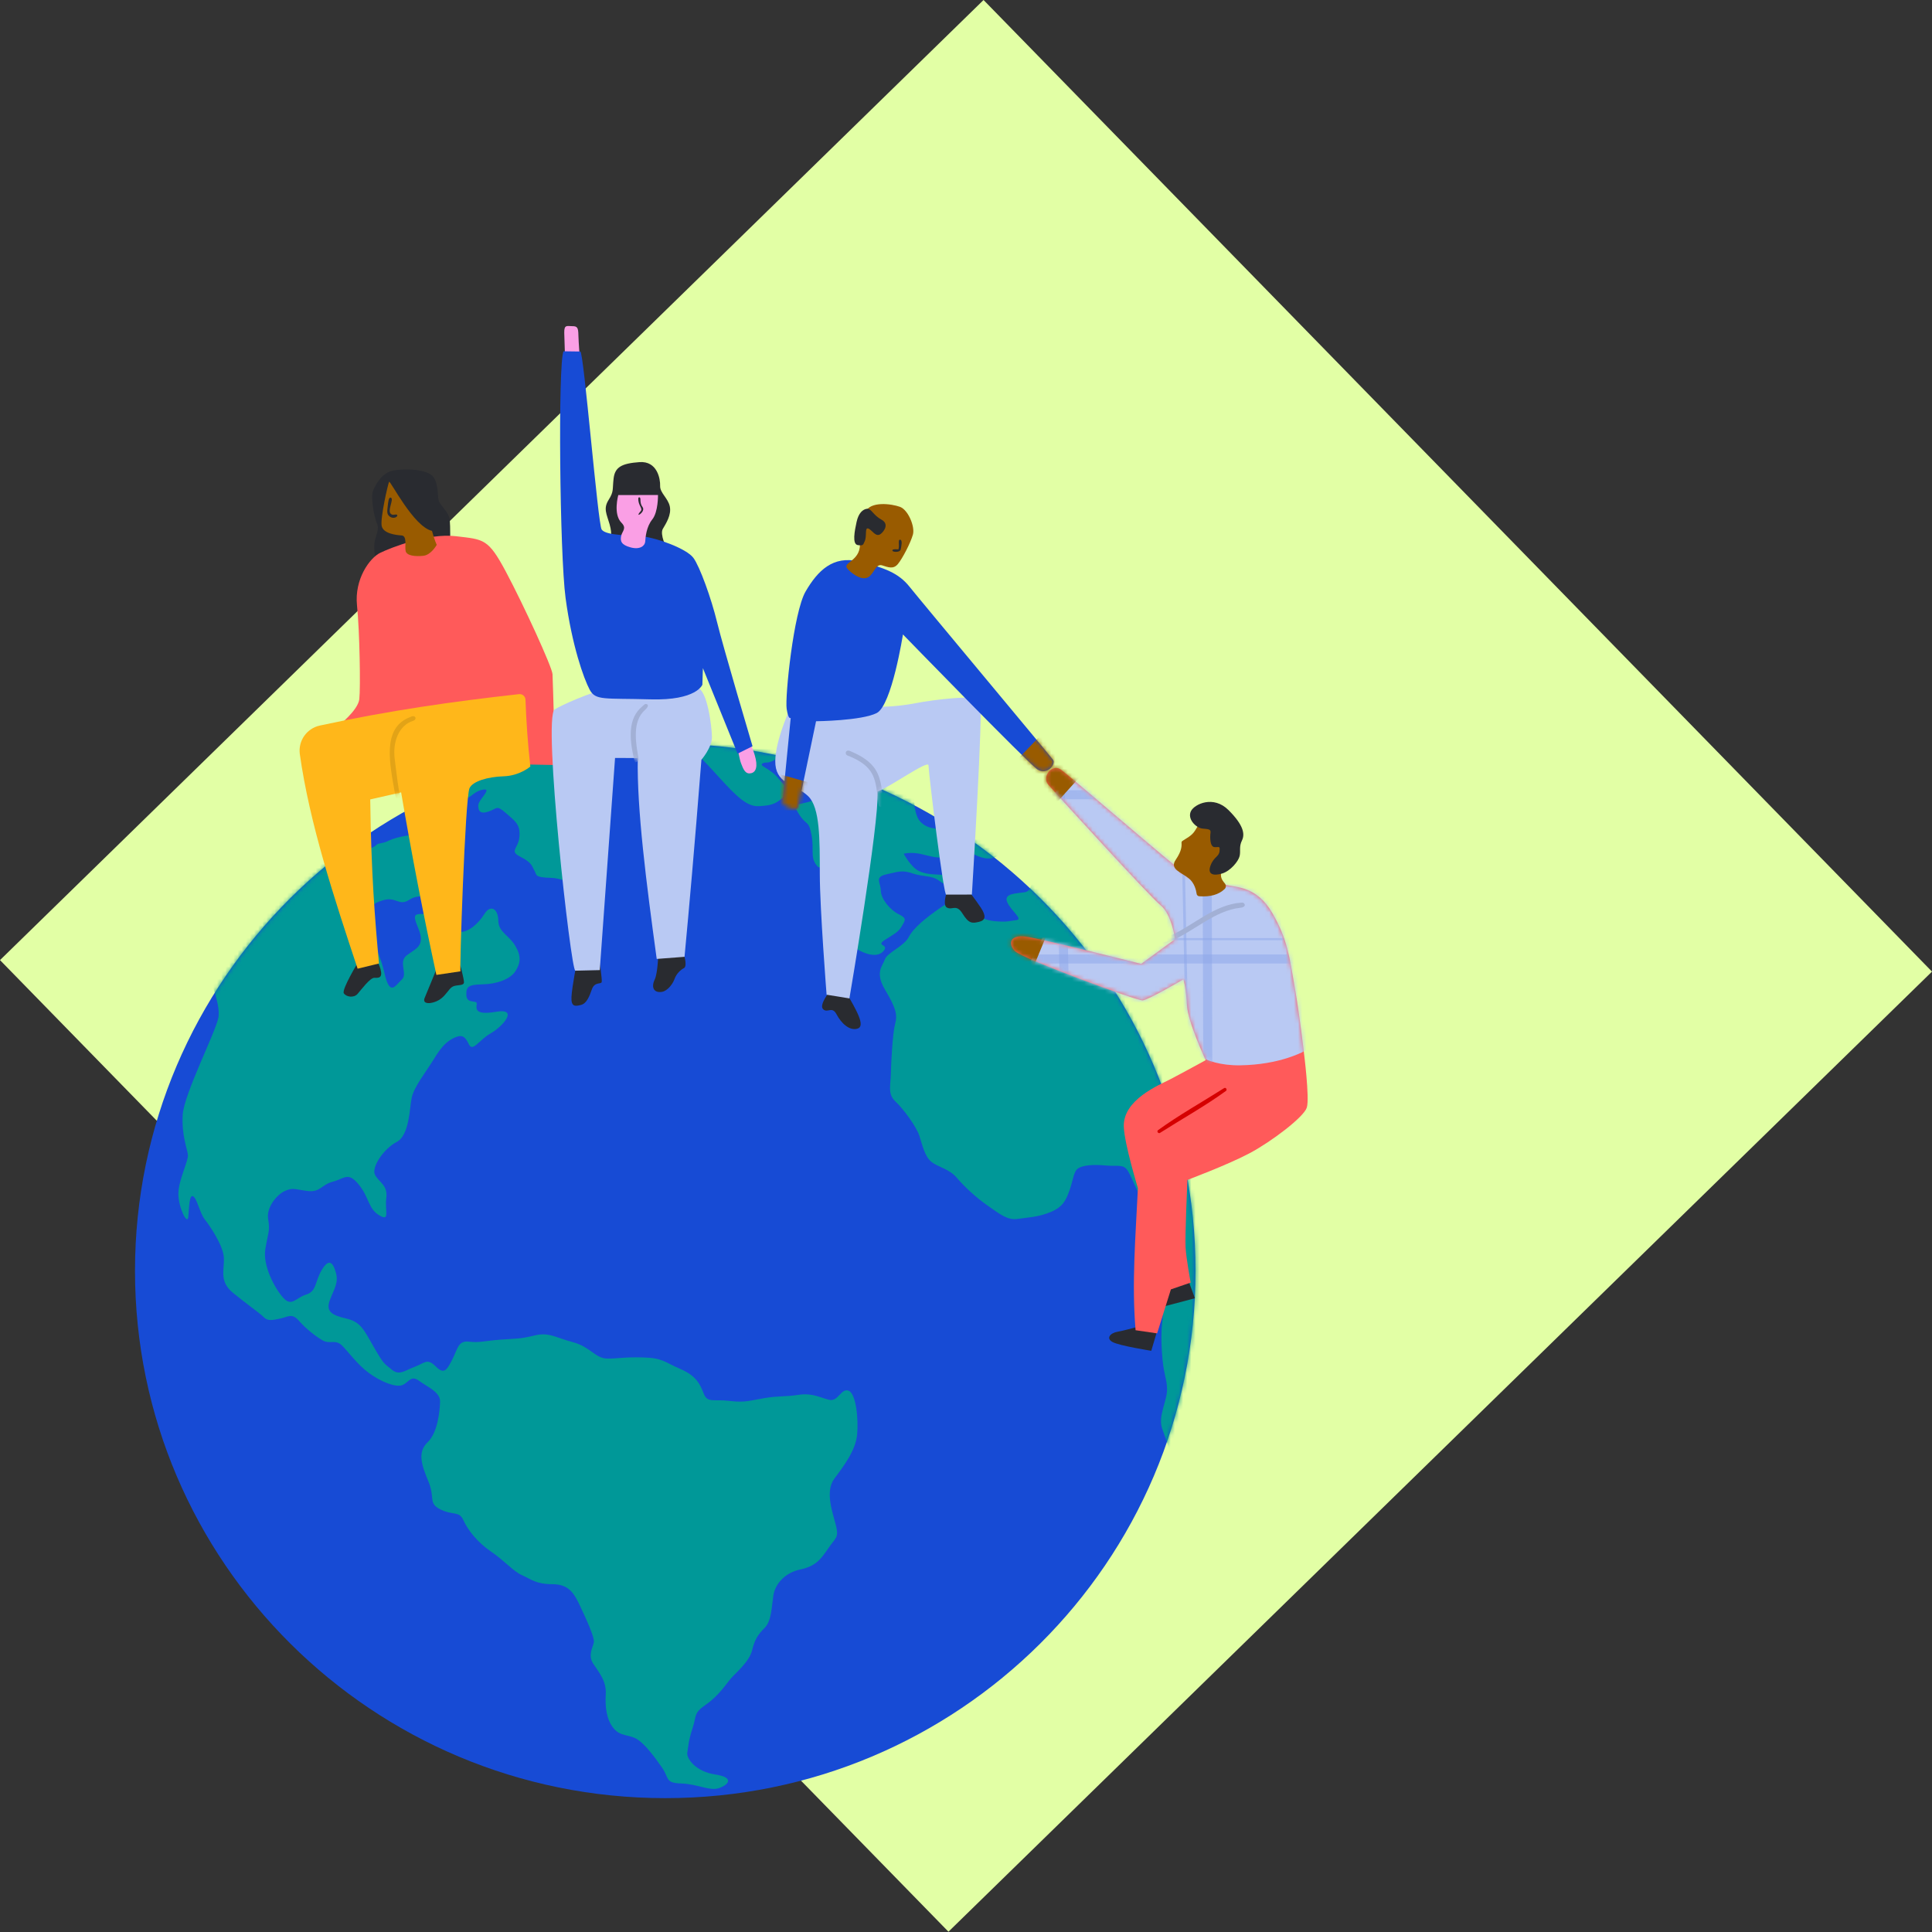 <?xml version="1.0" encoding="UTF-8"?>
<svg width="470px" height="470px" viewBox="0 0 470 470" version="1.1" xmlns="http://www.w3.org/2000/svg" xmlns:xlink="http://www.w3.org/1999/xlink">
    <rect x="0" y="0" width="470" height="470" fill="#333333" stroke="none"/>
    <!-- Generator: sketchtool 51.2 (57519) - http://www.bohemiancoding.com/sketch -->
    <title>DF754630-2D4F-4EDA-A305-000AC5EE2E68</title>
    <desc>Created with sketchtool.</desc>
    <defs>
        <path d="M129.529,0.298 C200.727,0.298 258.529,57.776 258.529,128.574 C258.529,199.371 200.727,256.849 129.529,256.849 C58.332,256.849 0.529,199.371 0.529,128.574 C0.529,57.776 58.332,0.298 129.529,0.298 Z" id="path-1"></path>
        <path d="M53.567,0.026 C53.958,-0.017 54.349,0.105 54.646,0.362 C54.944,0.62 55.12,0.989 55.133,1.382 C55.323,6.822 55.716,12.241 56.313,17.641 C56.313,17.641 53.728,19.892 49.816,20.014 C45.904,20.136 42.254,21.244 41.514,22.91 C40.433,25.342 39.045,68.102 39.326,67.458 L33.461,68.331 C30.26,53.59 27.405,38.787 24.88,23.928 L17.363,25.641 C17.599,43.68 18.515,54.95 19.498,65.553 L14.292,66.817 C8.619,49.72 2.588,31.469 0.225,14.549 C-0.175,11.342 1.937,8.36 5.094,7.671 C22.075,3.988 37.605,1.799 53.567,0.026 Z" id="path-3"></path>
        <path d="M12.251,69.365 L15.968,17.755 L21.495,17.771 C21.259,30.15 23.573,48.159 26.103,66.646 L32.87,66.13 C33.984,54.248 35.199,40.729 36.977,18.19 C36.977,18.19 39.565,15.223 39.54,12.658 C39.516,10.095 38.41,1.292 36.063,0.711 C33.716,0.13 17.018,0.227 13.361,1.082 C9.706,1.938 3.001,4.836 1.276,5.968 C-1.644,7.884 5.216,69.642 6.308,69.506 L12.251,69.365 Z" id="path-5"></path>
        <path d="M3.897,3.503 C3.897,3.503 0.182,11.694 0.64,16.491 C1.099,21.287 5.768,21.347 8.632,24.142 C11.496,26.938 11.426,34.629 11.436,43.084 C11.445,51.538 13.086,72.41 13.086,72.41 L18.638,73.312 C18.638,73.312 25.906,30.745 25.489,22.976 C28.467,21.939 37.822,15.211 37.875,16.61 C37.97,19.094 41.654,49.245 42.215,48.06 L48.433,48.049 C48.433,48.049 51.252,2.474 50.443,0.867 C49.635,-0.74 38.453,0.778 35.26,1.401 C32.065,2.025 28.496,2.434 24.972,2.365 C21.449,2.295 3.897,3.503 3.897,3.503 Z" id="path-7"></path>
        <path d="M29.456,18.549 C29.456,18.549 26.755,35.804 23.071,37.676 C19.387,39.548 8.319,39.667 8.319,39.667 C8.319,39.667 4.835,56.365 3.981,60.457 C3.934,60.684 3.791,60.88 3.59,60.993 C3.388,61.107 3.147,61.128 2.929,61.051 C2.401,60.865 1.721,60.626 1.157,60.427 C0.524,60.204 0.124,59.577 0.189,58.909 C0.621,54.505 2.155,38.837 2.155,38.837 C2.155,38.837 1.608,39.492 1.169,36.647 C0.731,33.802 2.833,13.157 5.778,8.095 C8.722,3.032 12.465,-0.701 18.736,0.804 C25.008,2.31 28.417,3.626 31.064,6.955 C33.711,10.284 65.188,47.96 65.971,49.044 C66.755,50.128 64.491,52.96 62.141,51.364 C59.791,49.769 29.456,18.549 29.456,18.549 Z" id="path-9"></path>
        <path d="M71.911,69.49 C71.911,69.49 73.343,80.667 72.634,82.968 C71.925,85.268 64.08,91.223 58.768,94.054 C53.456,96.885 43.581,100.579 43.581,100.579 C43.581,100.579 42.979,114.142 43.133,116.941 C43.286,119.74 44.376,125.555 44.376,125.555 L39.562,127.208 L36.214,137.908 L30.975,137.146 C30.003,125.721 30.983,114.136 31.542,102.584 C31.542,102.584 28.257,91.849 28.105,87.64 C27.869,81.091 36.61,77.546 39.317,76.141 C42.024,74.737 48.034,71.445 48.034,71.445 C48.034,71.445 43.67,62.16 43.471,58.058 C43.272,53.957 42.611,51.778 42.611,51.778 C42.611,51.778 34.074,56.765 32.708,56.903 C31.343,57.041 3.576,46.795 1.681,44.958 C-0.214,43.122 0.473,40.905 4.177,41.38 C7.881,41.855 32.346,48.027 32.346,48.027 L40.576,42.003 C40.576,42.003 39.794,35.977 37.054,33.753 C34.313,31.53 11.509,6.465 9.776,4.486 C8.042,2.506 10.631,-0.697 12.697,0.693 C14.763,2.082 40.438,24.366 42.837,25.898 C45.235,27.429 50.12,28.157 52.806,28.792 C55.492,29.426 60.423,29.105 64.206,35.611 C67.991,42.116 68.438,46.54 69.688,53.689 C70.938,60.838 71.911,69.49 71.911,69.49 Z" id="path-11"></path>
        <path d="M42.781,68.266 C42.097,66.78 38.51,58.83 38.33,55.121 C38.131,51.019 37.47,48.84 37.47,48.84 C37.47,48.84 28.933,53.827 27.568,53.966 C26.482,54.075 8.696,47.617 0.507,44.044 L2.927,39.213 C10.94,40.986 27.206,45.089 27.206,45.089 L35.436,39.066 C35.436,39.066 34.654,33.04 31.913,30.816 C29.524,28.878 11.897,9.591 6.26,3.357 L10.69,0.291 C18.106,6.49 35.729,21.704 37.696,22.96 C40.095,24.491 44.98,25.22 47.665,25.854 C50.351,26.489 55.282,26.168 59.066,32.673 C62.85,39.178 63.297,43.603 64.547,50.752 C65.697,57.326 66.613,65.173 66.752,66.39 C64.176,67.683 58.937,69.64 51.298,69.76 C47.638,69.818 44.839,69.132 42.781,68.266" id="path-13"></path>
    </defs>
    <g id="Desktop" stroke="none" stroke-width="1" fill="none" fill-rule="evenodd">
        <g id="07-Desk---Mejores---Postula" transform="translate(-750, -212)">
            <g id="Group-64" transform="translate(750, 212)">
                <polygon id="Fill-1" fill="#E2FFA5" points="470 236.364 239.269 -1.13686838e-13 0 233.566 230.731 469.931"></polygon>
                <path d="M161.842,180.885 C233.039,180.885 290.842,238.363 290.842,309.161 C290.842,379.958 233.039,437.436 161.842,437.436 C90.645,437.436 32.841,379.958 32.841,309.161 C32.841,238.363 90.645,180.885 161.842,180.885 Z" id="Fill-2" fill="#174BD5"></path>
                <g id="Group-7" transform="translate(32.312, 180.587)">
                    <mask id="mask-2" fill="white">
                        <use xlink:href="#path-1"></use>
                    </mask>
                    <g id="Clip-4"></g>
                    <path d="M17.914,55.768 C17.914,55.768 21.504,63.357 20.814,66.97 C20.124,70.584 12.411,85.619 12.132,90.64 C11.852,95.66 13.25,98.861 13.399,100.356 C13.549,101.851 11.08,106.535 11.082,109.842 C11.084,113.149 13.279,117.62 13.497,115.439 C13.716,113.257 13.689,109.954 14.659,110.437 C15.629,110.919 16.277,114.54 17.511,116.078 C18.744,117.615 21.887,122.28 22.133,125.19 C22.379,128.101 20.853,131.037 24.326,133.889 C27.798,136.742 30.8,138.781 31.837,139.827 C32.873,140.874 33.982,140.565 35.883,140.173 C37.784,139.781 38.694,138.761 40.404,140.711 C42.113,142.66 44.448,144.488 46.159,145.481 C47.87,146.475 49.26,145.194 50.806,146.662 C52.354,148.13 54.478,151.242 57.377,153.384 C60.276,155.526 63.939,157.004 65.551,156.369 C67.164,155.734 67.616,153.827 69.643,155.328 C71.67,156.831 74.806,158.049 74.745,160.381 C74.684,162.713 74.176,167.924 71.7,170.293 C69.223,172.661 70.203,175.745 71.9,179.785 C73.598,183.826 71.77,185.114 74.866,186.627 C77.961,188.139 79.389,186.924 80.421,189.245 C81.455,191.566 83.852,194.636 87.123,196.851 C90.392,199.067 92.54,201.673 94.679,202.612 C96.819,203.55 98.052,204.796 102,204.797 C105.949,204.8 107.258,206.808 108.761,210.001 C110.263,213.194 112.373,217.765 112.156,218.935 C111.939,220.106 110.656,222.049 111.979,224.096 C113.302,226.144 115.242,228.296 115.052,231.545 C114.861,234.794 115.259,237.764 116.946,239.844 C118.634,241.924 120.722,241.298 122.673,242.51 C124.623,243.723 126.946,246.831 128.754,249.446 C130.562,252.062 129.442,253.155 133.413,253.281 C137.384,253.407 140.363,255.197 142.623,254.406 C144.883,253.615 146.501,251.816 141.646,251.088 C136.791,250.36 134.631,247.072 134.887,245.783 C135.143,244.494 135.09,243.093 136.159,239.851 C137.228,236.61 136.333,236.233 139.474,234.053 C142.615,231.873 144.438,228.932 145.533,227.685 C146.628,226.439 149.981,223.618 150.631,220.951 C151.279,218.285 152.027,217.103 153.705,215.431 C155.385,213.759 155.397,210.333 155.826,207.541 C156.254,204.748 158.651,201.998 162.37,201.221 C166.091,200.445 167.352,198.767 169.174,196.09 C170.995,193.412 171.778,193.564 171.063,190.578 C170.349,187.593 168.26,182.324 170.68,179.096 C173.102,175.869 175.859,172.162 176.206,168.377 C176.553,164.592 175.94,158.434 174.131,157.739 C172.32,157.042 171.608,160.406 169.501,159.963 C167.394,159.52 165.389,158.213 161.989,158.73 C158.59,159.246 157.131,158.961 153.718,159.519 C150.304,160.078 149.041,160.687 145.181,160.219 C141.32,159.75 139.816,160.748 138.922,158.522 C138.027,156.296 137.217,154.173 133.247,152.469 C129.278,150.764 128.921,149.744 124.021,149.636 C119.121,149.528 118.314,149.937 115.403,149.909 C112.492,149.882 111.352,147.067 107.028,145.919 C102.705,144.771 101.242,143.425 97.641,144.314 C94.04,145.204 93.155,145.022 89.323,145.32 C85.492,145.618 84.408,146.1 81.752,145.797 C79.096,145.493 79.024,147.62 77.729,150.115 C76.434,152.61 75.79,153.935 73.683,151.821 C71.576,149.707 71.01,151.023 68.616,151.901 C66.222,152.779 64.866,154.145 63.012,152.619 C61.159,151.093 61.129,151.461 58.644,147.136 C56.16,142.812 55.431,140.985 51.9,140.17 C48.37,139.356 46.907,138.448 47.932,135.696 C48.956,132.943 50.136,131.53 49.367,128.884 C48.598,126.239 47.556,125.638 45.913,128.452 C44.27,131.267 44.729,133.557 42.172,134.342 C39.614,135.127 38.662,137.453 36.541,135.071 C34.421,132.69 31.585,127.214 32.233,123.288 C32.881,119.362 33.435,118.857 32.925,116.014 C32.416,113.169 35.036,110.015 36.984,109.148 C38.932,108.281 39.254,108.724 42.444,109.138 C45.634,109.55 45.801,107.634 48.662,106.879 C51.522,106.125 52.362,104.399 54.95,107.565 C57.538,110.731 57.222,113.417 59.938,115.054 C62.654,116.69 61.266,113.967 61.662,110.869 C62.058,107.772 60.011,107.119 58.954,105.291 C57.897,103.462 61.047,98.853 64.179,97.224 C67.311,95.594 67.294,89.035 67.851,86.428 C68.408,83.821 71.3,80.179 72.837,77.681 C74.374,75.184 75.657,73.2 77.731,72.106 C79.804,71.013 80.717,71.238 81.703,73.372 C82.688,75.506 84.134,72.456 87.068,70.789 C90.002,69.123 93.973,64.59 88.391,65.547 C82.808,66.504 83.612,64.552 83.67,63.578 C83.728,62.604 81.27,63.69 81.149,61.609 C81.029,59.528 81.516,58.934 85.069,58.876 C88.621,58.818 91.888,57.576 93.09,55.655 C94.292,53.732 94.574,52.083 93.028,49.484 C91.481,46.884 88.942,46.184 88.91,43.358 C88.879,40.53 87.049,39.32 85.528,41.758 C84.005,44.196 81.596,46.272 79.414,46.139 C77.231,46.004 78.308,41.845 73.388,41.819 C68.467,41.793 67.729,41.049 69.495,45.365 C71.262,49.681 68.673,50.213 66.6,51.854 C64.527,53.496 66.963,56.346 65.42,57.728 C63.875,59.111 62.537,62.089 61.173,55.952 C59.809,49.814 55.71,44.247 57.317,41.96 C58.923,39.673 57.597,39.422 60.842,38.428 C64.087,37.435 64.701,39.956 67.205,38.33 C69.708,36.703 70.675,38.538 73.279,35.127 C75.882,31.715 78.592,30.33 76.866,26.93 C75.14,23.531 77.29,21.551 69.834,22.293 C62.377,23.034 62.658,24.151 60.506,24.511 C58.353,24.87 60.287,25.058 56.934,26.056 C53.581,27.054 51.837,14.724 49.34,18.217 C46.842,21.71 17.914,55.768 17.914,55.768 Z" id="Fill-3" fill="#009898" mask="url(#mask-2)"></path>
                    <path d="M79.768,7.596 C79.768,7.596 78.825,12.843 80.474,13.435 C82.122,14.027 82.598,11.998 85.13,11.52 C87.662,11.041 84.098,13.922 84.047,15.27 C83.996,16.617 84.442,17.556 86.549,16.837 C88.656,16.117 88.425,15.165 90.713,17.172 C93.001,19.178 94.285,19.899 94.055,22.915 C93.825,25.929 91.416,26.384 94.315,27.853 C97.214,29.321 97.07,30.17 97.715,31.246 C98.359,32.322 97.537,32.852 101.9,32.977 C106.263,33.102 111.109,38.069 111.422,28.544 C111.734,19.019 112.55,18.444 112.323,9.152 C112.097,-0.141 103.357,-4.885 103.357,-4.885 C103.357,-4.885 117.462,-4.354 121.014,-5.112 C124.565,-5.87 130.733,-2.8 134.749,0.745 C138.765,4.289 138.22,3.686 142.573,8.46 C146.927,13.235 149.445,15.682 152.277,15.531 C155.109,15.379 156.323,15.098 158.17,13.396 C160.017,11.693 159.06,11.279 157.031,8.762 C155.002,6.245 152.223,5.78 153.174,5.154 C154.125,4.529 154.408,5.734 157.706,3.206 C161.004,0.677 163.162,-4.913 165.22,-5.596 C167.278,-6.279 169.749,1.902 170.691,4.614 C171.633,7.327 170.935,11.489 166.78,13.581 C162.624,15.673 159.98,14.147 161.947,17.306 C163.913,20.465 164.379,18.761 165.095,22.48 C165.811,26.2 164.706,27.795 166.337,29.925 C167.969,32.055 167.017,26.327 169.033,33.868 C171.048,41.408 173.642,45.959 174.253,47.834 C174.864,49.71 176.342,50.559 178.027,51.215 C179.713,51.872 181.684,52.074 182.775,50.578 C183.867,49.081 180.598,49.568 183.006,48.033 C185.412,46.497 186.263,46.142 187.11,44.651 C187.957,43.16 188.307,42.8 186.293,41.806 C184.279,40.814 182.011,38.155 181.967,36.09 C181.923,34.025 180.327,32.785 183.355,32.106 C186.382,31.428 187.197,31.044 189.674,31.886 C192.149,32.728 194.165,32.385 195.808,33.438 C197.451,34.491 198.753,35.895 200.581,34.604 C202.409,33.313 200.954,32.598 198.227,32.332 C195.499,32.065 193.334,32.299 191.292,31.337 C189.251,30.375 187.542,27.094 187.542,27.094 C187.542,27.094 189.375,26.61 191.882,27.202 C194.39,27.794 195.547,28.221 198.008,27.975 C200.47,27.73 203.017,26.456 204.966,27.409 C206.917,28.362 209.003,28.655 210.395,27.535 C211.788,26.415 208.269,20.246 208.269,20.246 L204.781,22.645 C204.781,22.645 200.778,24.502 198.381,22.768 C195.984,21.033 194.889,20.897 194.889,20.897 C194.889,20.897 193.111,20.872 191.629,19.359 C190.147,17.845 189.75,13.797 190.404,11.857 C191.059,9.918 183.846,-4.508 183.846,-4.508 L167.614,-15.548 L108.959,-15.562 L79.768,7.596 Z" id="Fill-5" fill="#009898" mask="url(#mask-2)"></path>
                    <path d="M218.751,31.82 C218.751,31.82 219.234,36.133 217.001,36.465 C214.769,36.798 211.809,36.751 212.718,38.881 C213.627,41.01 216.678,43.042 214.932,43.248 C213.185,43.454 212.798,43.802 209.505,43.493 C206.212,43.183 203.698,40.905 201.218,40.045 C198.738,39.186 199.246,38.295 196.204,40.421 C193.162,42.547 189.967,45.038 188.773,47.345 C187.58,49.653 183.504,51.143 182.943,52.822 C182.382,54.502 180.459,55.915 183.022,60.236 C185.585,64.558 186.073,66.212 185.446,68.502 C184.819,70.794 184.455,78.113 184.407,80.728 C184.359,83.343 183.581,85.578 185.499,87.347 C187.419,89.117 190.611,93.484 191.334,95.688 C192.056,97.891 192.627,100.747 194.288,102.065 C195.95,103.383 198.563,103.727 200.428,105.91 C202.293,108.093 205.03,110.663 207.962,112.713 C210.894,114.762 212.831,116.315 215.214,115.948 C217.596,115.58 220.152,115.554 223.257,114.275 C226.361,112.998 227.064,111.28 227.938,108.781 C228.812,106.282 228.858,104.305 230.047,103.59 C231.236,102.876 233.659,102.661 236.671,102.944 C239.682,103.226 241.021,102.503 242.1,104.319 C243.179,106.136 243.782,108.21 245.461,111.174 C247.141,114.138 250.827,135.472 250.668,138.36 C250.51,141.247 249.997,142.531 250.341,148.217 C250.685,153.904 251.551,154.532 251.601,157.352 C251.651,160.171 249.361,163.878 250.386,166.878 C251.411,169.878 253.028,174.391 253.028,174.391 L276.964,134.519 L237.236,44.155 L218.751,31.82 Z" id="Fill-6" fill="#009898" mask="url(#mask-2)"></path>
                </g>
                <path d="M91.383,136.699 C91.383,136.699 90.855,133.597 91.109,131.957 C91.364,130.317 92.37,128.875 91.695,127.338 C91.019,125.803 90.09,120.896 90.781,119.307 C91.47,117.718 92.892,115.038 95.633,114.48 C98.372,113.921 104.089,114.093 105.459,116.08 C106.83,118.066 106.328,120.969 106.819,122.04 C107.31,123.11 109.257,124.775 109.416,126.452 C109.575,128.129 109.51,132.189 109.51,132.189 L91.383,136.699 Z" id="Fill-8" fill="#292B30"></path>
                <path d="M82.196,176.661 C82.196,176.661 87.098,172.849 87.41,170.084 C87.721,167.32 87.507,153.678 86.848,147.28 C86.188,140.882 89.932,135.727 92.504,134.482 C95.077,133.238 104.161,129.631 110.927,130.445 C117.694,131.259 118.734,130.935 123.103,139.146 C127.472,147.358 134.305,162.27 134.411,163.996 C134.518,165.723 135.052,186.109 135.052,186.109 L124.847,185.908 L82.196,176.661 Z" id="Fill-9" fill="#FF5A5A"></path>
                <path d="M106.241,132.544 C106.241,132.544 104.906,135.004 102.983,135.21 C101.059,135.416 98.939,135.216 98.682,134.049 C98.424,132.882 99.111,130.36 97.681,130.258 C96.252,130.157 93.225,129.791 92.851,127.931 C92.477,126.07 94.396,117.659 94.656,117.211 C94.915,116.763 100.592,128.134 105.088,129.146 C105.657,131.3 106.241,132.544 106.241,132.544 Z" id="Fill-10" fill="#995B00"></path>
                <path d="M94.963,121.049 C96.181,121.192 93.766,124.605 95.373,125.187 C95.79,125.338 96.343,125.023 96.587,125.248 C96.959,125.59 95.837,126.432 94.782,125.636 C94.012,125.055 94.216,124.206 94.308,123.287 C94.419,122.174 94.548,121.029 94.963,121.049 Z" id="Fill-11" fill="#292B30"></path>
                <path d="M111.972,234.857 C111.972,234.857 112.846,237.966 112.867,238.935 C112.889,239.903 111.16,239.493 110.152,239.996 C109.144,240.5 108.477,242.267 106.802,243.268 C105.126,244.268 102.575,244.468 103.316,242.74 C104.057,241.011 106.409,235.196 106.409,235.196 L111.972,234.857 Z" id="Fill-12" fill="#292B30"></path>
                <path d="M87.136,234.035 C87.136,234.035 83.048,240.762 83.645,241.65 C84.24,242.54 86.08,242.837 86.998,241.773 C87.918,240.709 90.054,237.832 91.079,237.869 C92.103,237.907 93.152,237.962 92.562,235.759 C91.972,233.555 89.263,229.527 89.263,229.527 L87.136,234.035 Z" id="Fill-13" fill="#292B30"></path>
                <path d="M126.27,168.864 C126.661,168.82 127.052,168.942 127.349,169.199 C127.647,169.457 127.823,169.826 127.836,170.219 C128.026,175.659 128.419,181.079 129.016,186.478 C129.016,186.478 126.431,188.729 122.519,188.851 C118.607,188.973 114.958,190.081 114.217,191.747 C113.136,194.179 111.748,236.939 112.029,236.295 L106.164,237.169 C102.963,222.427 100.108,207.625 97.583,192.765 L90.066,194.479 C90.302,212.517 91.218,223.788 92.202,234.39 L86.996,235.654 C81.322,218.557 75.291,200.306 72.928,183.386 C72.528,180.18 74.64,177.197 77.797,176.508 C94.778,172.825 110.308,170.636 126.27,168.864 Z" id="Fill-14" fill="#FFB71A"></path>
                <g id="Group-17" transform="translate(72.703, 168.837)">
                    <mask id="mask-4" fill="white">
                        <use xlink:href="#path-3"></use>
                    </mask>
                    <g id="Clip-16"></g>
                    <path d="M27.933,5.393 C28.519,5.496 28.609,6.285 27.768,6.529 C24.298,7.631 22.827,11.651 23.306,15.677 C23.384,16.331 23.464,16.985 23.546,17.637 C23.86,20.131 24.142,22.635 24.669,25.077 C24.669,25.077 23.908,27.009 23.443,24.507 C22.142,17.178 20.07,8.265 27.03,5.626 C27.323,5.515 27.483,5.367 27.933,5.393 Z" id="Fill-15" fill="#E2A317" mask="url(#mask-4)"></path>
                </g>
                <path d="M166.526,232.764 C166.526,232.764 167.174,235.117 166.381,235.515 C165.59,235.912 164.546,236.87 164.103,238.138 C163.658,239.406 162.371,241.058 161.054,241.286 C159.168,241.613 158.308,240.3 159.279,238.28 C160.023,236.732 160.162,231.857 160.162,231.857 L166.526,232.764 Z" id="Fill-18" fill="#292B30"></path>
                <path d="M145.833,233.81 C145.833,233.81 146.518,238.296 146.377,238.895 C146.235,239.494 144.648,238.784 143.996,240.656 C143.342,242.529 142.675,244.144 141.309,244.481 C139.942,244.818 138.909,244.994 139.024,242.527 C139.138,240.059 140.42,233.63 140.42,233.63 L145.833,233.81 Z" id="Fill-19" fill="#292B30"></path>
                <path d="M162.164,133.338 C162.164,133.338 160.448,130.001 161.258,128.64 C162.068,127.277 163.359,125.241 162.948,123.219 C162.537,121.197 160.53,119.907 160.591,118.211 C160.651,116.514 159.899,112.105 155.562,112.42 C151.225,112.735 149.594,113.639 149.271,116.42 C148.948,119.202 149.378,119.5 148.051,121.622 C146.723,123.744 147.578,125.015 148.308,127.572 C149.038,130.13 148.494,131.102 148.457,132.504 C148.419,133.906 162.164,133.338 162.164,133.338 Z" id="Fill-20" fill="#292B30"></path>
                <path d="M145.907,235.999 L149.625,184.389 L155.151,184.405 C154.916,196.784 157.229,214.793 159.76,233.28 L166.526,232.764 C167.64,220.882 168.856,207.363 170.633,184.825 C170.633,184.825 173.221,181.857 173.196,179.293 C173.172,176.729 172.066,167.926 169.719,167.345 C167.372,166.764 150.674,166.861 147.017,167.717 C143.362,168.572 136.658,171.47 134.933,172.602 C132.013,174.518 138.873,236.276 139.964,236.14 L145.907,235.999 Z" id="Fill-21" fill="#B9C9F3"></path>
                <g id="Group-24" transform="translate(133.656, 166.634)">
                    <mask id="mask-6" fill="white">
                        <use xlink:href="#path-5"></use>
                    </mask>
                    <g id="Clip-23"></g>
                    <path d="M23.501,4.627 C24.076,4.691 24.229,5.21 23.225,6.1 C20.166,8.879 20.923,13.727 21.743,18.232 C21.743,18.232 20.954,19.299 20.679,18.478 C19.697,14.237 18.826,8.925 22.031,5.727 C22.467,5.29 23.157,4.723 23.157,4.723 C23.255,4.662 23.259,4.624 23.501,4.627 Z" id="Fill-22" fill="#A2B0D5" mask="url(#mask-6)"></path>
                </g>
                <path d="M137.534,88.844 C137.534,88.844 137.31,83.089 137.266,80.972 C137.22,78.856 138,79.368 139.24,79.348 C140.482,79.326 140.675,79.799 140.706,81.493 C140.736,83.187 141.137,88.28 141.137,88.28 L137.534,88.844 Z" id="Fill-25" fill="#FA9FE5"></path>
                <path d="M179.415,181.917 C179.415,181.917 179.922,184.876 180.292,185.731 C180.661,186.586 181.083,188.18 182.33,188.15 C183.577,188.12 184.373,187.089 183.842,184.628 C183.311,182.167 181.881,179.528 181.881,179.528 L179.415,181.917 Z" id="Fill-26" fill="#FA9FE5"></path>
                <path d="M170.866,166.563 C170.866,166.563 169.486,170.454 158.25,170.133 C147.015,169.812 144.904,170.486 143.457,167.791 C142.01,165.096 139.136,157 137.59,145.488 C136.154,134.786 135.724,88.444 137.084,85.458 L141.184,85.514 C142.04,85.791 145.441,127.51 146.373,128.826 C147.454,130.354 153.281,130.161 156.495,130.518 C159.765,130.88 167.026,133.44 168.699,135.737 C170.238,137.85 173.025,145.513 174.456,151.411 C175.887,157.309 183.069,181.533 183.069,181.533 L179.436,183.34 L170.993,162.538 L170.866,166.563 Z" id="Fill-27" fill="#174BD5"></path>
                <path d="M150.412,120.433 L160.072,120.42 C160.072,120.42 160.15,124.535 158.68,126.365 C157.209,128.194 157.032,130.751 156.962,131.756 C156.893,132.763 155.719,133.786 153.42,133.169 C151.12,132.552 150.862,131.64 151.104,130.406 C151.347,129.173 152.561,128.546 151.171,127.15 C149.105,125.074 150.412,120.433 150.412,120.433 Z" id="Fill-28" fill="#FA9FE5"></path>
                <path d="M155.508,120.985 C156.119,121.06 155.417,122.173 156.343,123.393 C157.144,124.586 154.146,126.299 155.862,124.345 C156.467,123.656 155.204,123.005 155.283,121.267 C155.289,121.116 155.352,120.978 155.508,120.985 Z" id="Fill-29" fill="#292B30"></path>
                <path d="M201.85,241.157 C201.85,241.157 199.158,244.487 200.249,245.518 C201.34,246.55 202.397,244.655 203.509,246.761 C204.621,248.867 206.622,250.84 208.607,250.235 C210.592,249.63 208.436,245.845 205.662,241.12 C202.888,236.397 201.85,241.157 201.85,241.157 Z" id="Fill-30" fill="#292B30"></path>
                <path d="M230.993,214.906 C230.993,214.906 228.965,219.979 230.318,220.759 C231.672,221.539 232.607,219.782 234.147,222.242 C235.685,224.701 236.45,224.649 238.142,224.266 C239.833,223.885 239.893,222.777 238.636,220.849 C237.379,218.919 235.148,216.161 234.766,215.318 C234.385,214.474 230.993,214.906 230.993,214.906 Z" id="Fill-31" fill="#292B30"></path>
                <path d="M191.897,173.075 C191.897,173.075 188.182,181.266 188.64,186.063 C189.099,190.859 193.768,190.918 196.632,193.713 C199.496,196.509 199.426,204.201 199.436,212.656 C199.445,221.11 201.086,241.982 201.086,241.982 L206.638,242.884 C206.638,242.884 213.906,200.317 213.489,192.548 C216.467,191.511 225.822,184.783 225.875,186.182 C225.97,188.666 229.654,218.817 230.215,217.632 L236.433,217.62 C236.433,217.62 239.252,172.046 238.443,170.438 C237.635,168.831 226.453,170.349 223.26,170.973 C220.065,171.596 216.496,172.005 212.972,171.936 C209.449,171.867 191.897,173.075 191.897,173.075 Z" id="Fill-32" fill="#B9C9F3"></path>
                <g id="Group-35" transform="translate(188, 169.572)">
                    <mask id="mask-8" fill="white">
                        <use xlink:href="#path-7"></use>
                    </mask>
                    <g id="Clip-34"></g>
                    <path d="M18.437,13.026 C18.808,13.083 18.907,13.189 19.137,13.284 C21.492,14.278 23.797,15.653 25.087,17.822 C26.543,20.269 26.564,23.206 26.983,26.111 C27.046,26.747 25.98,27.055 25.777,26.341 C25.68,25.832 25.696,25.793 25.654,25.478 C25.546,24.651 25.451,23.823 25.341,22.997 C25.103,21.265 24.769,19.479 23.762,18.036 C22.43,16.125 20.236,15.038 18.144,14.209 C18.144,14.209 17.912,14.09 17.824,13.918 C17.617,13.516 17.818,12.987 18.437,13.026 Z" id="Fill-33" fill="#A2B0D5" mask="url(#mask-8)"></path>
                </g>
                <path d="M219.659,154.339 C219.659,154.339 216.959,171.594 213.274,173.466 C209.591,175.338 198.522,175.458 198.522,175.458 C198.522,175.458 195.038,192.155 194.184,196.248 C194.137,196.475 193.994,196.67 193.793,196.783 C193.591,196.897 193.35,196.918 193.132,196.841 C192.604,196.655 191.924,196.416 191.361,196.218 C190.727,195.994 190.327,195.367 190.393,194.699 C190.824,190.295 192.358,174.627 192.358,174.627 C192.358,174.627 191.811,175.283 191.372,172.437 C190.934,169.592 193.036,148.947 195.981,143.885 C198.925,138.823 202.668,135.089 208.939,136.594 C215.211,138.101 218.62,139.416 221.267,142.745 C223.915,146.075 255.391,183.75 256.174,184.835 C256.958,185.919 254.694,188.751 252.344,187.155 C249.994,185.559 219.659,154.339 219.659,154.339 Z" id="Fill-36" fill="#174BD5"></path>
                <g id="Group-40" transform="translate(190.203, 135.79)">
                    <mask id="mask-10" fill="white">
                        <use xlink:href="#path-9"></use>
                    </mask>
                    <g id="Clip-38"></g>
                    <polygon id="Fill-37" fill="#995B00" mask="url(#mask-10)" points="63.054 43.009 56.699 49.596 61.712 57.264 74.365 48.711"></polygon>
                    <polygon id="Fill-39" fill="#995B00" mask="url(#mask-10)" points="-0.908 52.467 6.313 54.495 6.396 63.424 -2.031 63.416"></polygon>
                </g>
                <path d="M207.284,136.287 C205.825,137.495 205.24,137.665 206.927,139.103 C208.614,140.54 210.377,141.195 211.544,140.187 C212.71,139.179 213.154,137.096 214.598,137.537 C216.041,137.978 217.313,138.566 218.435,137.208 C219.558,135.852 221.535,132.022 222.084,130.056 C222.634,128.091 220.908,124.014 218.936,123.299 C216.962,122.583 211.701,121.806 210.478,124.618 C209.256,127.429 208.812,129.357 209.137,131.648 C209.461,133.939 208.51,135.272 207.284,136.287 Z" id="Fill-41" fill="#995B00"></path>
                <path d="M210.315,131.762 C210.967,130.476 210.288,128.261 211.219,128.572 C212.148,128.884 213.047,130.869 214.302,129.854 C215.076,129.228 216.372,127.449 214.416,126.405 C212.46,125.361 211.925,123.632 210.907,123.768 C209.89,123.904 208.855,124.805 208.386,126.96 C207.918,129.116 207.252,132.389 208.676,132.605 C210.069,132.815 209.956,132.468 210.315,131.762 Z" id="Fill-42" fill="#292B30"></path>
                <path d="M218.977,131.293 C219.595,131.364 219.29,132.793 219.12,133.657 C218.967,134.435 217.253,134.356 217.106,133.978 C216.899,133.446 218.557,133.656 218.557,133.656 C218.9,132.63 218.352,131.259 218.977,131.293 Z" id="Fill-43" fill="#292B30"></path>
                <polygon id="Fill-44" fill="#292B30" points="288.495 309.851 290.685 315.822 282.38 318.029 283.113 311.26"></polygon>
                <path d="M281.587,323.49 L280.072,328.611 C280.072,328.611 272.322,327.387 270.654,326.479 C268.985,325.57 270.086,324.274 271.921,323.961 C273.755,323.648 277.818,322.468 277.818,322.468 L281.587,323.49 Z" id="Fill-45" fill="#292B30"></path>
                <path d="M317.193,255.952 C317.193,255.952 318.624,267.13 317.915,269.43 C317.206,271.731 309.361,277.685 304.05,280.516 C298.737,283.348 288.863,287.041 288.863,287.041 C288.863,287.041 288.26,300.604 288.414,303.403 C288.568,306.202 289.657,312.017 289.657,312.017 L284.844,313.67 L281.495,324.37 L276.256,323.608 C275.284,312.184 276.265,300.598 276.823,289.046 C276.823,289.046 273.539,278.311 273.387,274.103 C273.15,267.553 281.891,264.008 284.598,262.603 C287.305,261.199 293.315,257.907 293.315,257.907 C293.315,257.907 288.951,248.622 288.752,244.52 C288.553,240.419 287.892,238.24 287.892,238.24 C287.892,238.24 279.355,243.227 277.99,243.365 C276.624,243.503 248.858,233.257 246.962,231.421 C245.067,229.584 245.754,227.368 249.458,227.842 C253.162,228.317 277.628,234.489 277.628,234.489 L285.858,228.466 C285.858,228.466 285.076,222.439 282.335,220.216 C279.594,217.992 256.79,192.928 255.057,190.948 C253.323,188.968 255.912,185.765 257.978,187.155 C260.044,188.544 285.719,210.828 288.118,212.36 C290.517,213.891 295.402,214.62 298.087,215.254 C300.773,215.889 305.704,215.568 309.488,222.073 C313.272,228.578 313.719,233.002 314.969,240.152 C316.219,247.3 317.193,255.952 317.193,255.952 Z" id="Fill-46" fill="#FF5A5A"></path>
                <g id="Group-61" transform="translate(245.281, 186.462)">
                    <mask id="mask-12" fill="white">
                        <use xlink:href="#path-11"></use>
                    </mask>
                    <g id="Clip-48"></g>
                    <path d="M43.227,67.965 C43.227,67.965 46.916,72.848 56.438,72.698 C65.959,72.547 71.753,69.545 73.308,68.53 C74.864,67.513 68.428,37.302 68.428,37.302 L58.726,27.291 L50.18,26.762 L18.438,1.423 L9.6,7.541 L38.777,40.974 L32.153,45.415 L8.951,40.387 L4.55,49.174 L31.119,59.266 L40.728,55.743 L43.227,67.965 Z" id="Fill-47" fill="#B9C9F3" mask="url(#mask-12)"></path>
                    <g id="Group-56" mask="url(#mask-12)">
                        <g transform="translate(5.141, 2.938)">
                            <mask id="mask-14" fill="white">
                                <use xlink:href="#path-13"></use>
                            </mask>
                            <g id="Clip-50" stroke="none" fill="none"></g>
                            <path d="M43.253,23.457 L43.402,71.663" id="Stroke-49" stroke-opacity="0.5" stroke="#8DA6EB" stroke-width="2.203" fill="none" stroke-linecap="round" stroke-linejoin="round" mask="url(#mask-14)"></path>
                            <path d="M-5.268,43.895 L68.989,43.901" id="Stroke-51" stroke-opacity="0.5" stroke="#8DA6EB" stroke-width="2.203" fill="none" stroke-linecap="round" stroke-linejoin="round" mask="url(#mask-14)"></path>
                            <path d="M-5.268,39.064 L68.989,39.069" id="Stroke-52" stroke-opacity="0.5" stroke="#8DA6EB" stroke-width="0.514" fill="none" stroke-linecap="round" stroke-linejoin="round" mask="url(#mask-14)"></path>
                            <path d="M18.95,3.938 L1.773,3.942" id="Stroke-53" stroke-opacity="0.5" stroke="#8DA6EB" stroke-width="2.203" fill="none" stroke-linecap="round" stroke-linejoin="round" mask="url(#mask-14)"></path>
                            <path d="M7.302,-7.144 L8.617,57.386" id="Stroke-54" stroke-opacity="0.5" stroke="#8DA6EB" stroke-width="2.203" fill="none" stroke-linecap="round" stroke-linejoin="round" mask="url(#mask-14)"></path>
                            <path d="M37.28,10.649 L38.595,75.18" id="Stroke-55" stroke-opacity="0.5" stroke="#8DA6EB" stroke-width="0.661" fill="none" stroke-linecap="round" stroke-linejoin="round" mask="url(#mask-14)"></path>
                        </g>
                    </g>
                    <path d="M56.948,33.109 C57.651,33.192 57.994,34.234 56.445,34.373 C50.223,35.031 45.194,40.142 39.315,42.572 C38.273,43.003 37.177,43.333 36.046,43.402 C36.046,43.402 35.61,43.363 35.459,43.065 C34.988,42.133 37.694,41.972 39.42,41.185 C45.224,38.538 50.17,33.598 56.696,33.12 C56.822,33.112 56.822,33.109 56.948,33.109 Z" id="Fill-57" fill="#A2B0D5" mask="url(#mask-12)"></path>
                    <polygon id="Fill-58" fill="#995B00" mask="url(#mask-12)" points="17.231 2.727 11.76 8.809 4.305 3.429 13.787 -4.534"></polygon>
                    <polygon id="Fill-59" fill="#995B00" mask="url(#mask-12)" points="9.761 39.975 5.697 49.835 -5.13 44.957 -0.021 35.865"></polygon>
                    <path d="M52.777,78.197 C53.108,78.27 53.227,78.682 52.972,78.919 C47.83,82.645 42.259,85.739 36.901,89.148 C36.514,89.362 36.056,88.824 36.421,88.485 C41.563,84.759 47.134,81.665 52.492,78.256 C52.572,78.211 52.576,78.177 52.777,78.197 Z" id="Fill-60" fill="#D50000" mask="url(#mask-12)"></path>
                </g>
                <path d="M297.99,214.947 C298.306,215.335 298.283,215.897 297.937,216.257 C296.483,217.654 294.404,218.228 291.733,218.029 C291.407,218.006 291.143,217.753 291.105,217.428 C290.987,216.544 290.572,214.8 289.225,213.702 C287.362,212.183 284.448,211.462 286.013,209.168 C287.58,206.873 287.46,205.72 287.434,204.912 C287.418,204.435 288.811,204.111 290.096,202.846 C290.988,201.968 291.735,200.038 292.309,199.766 C293.712,199.103 298.899,198.391 299.448,201.599 C299.998,204.808 299.001,208.789 297.623,211.081 C296.482,212.981 297.158,213.955 297.99,214.947 Z" id="Fill-62" fill="#995B00"></path>
                <path d="M289.757,197.263 C290.644,195.613 295.186,193.407 298.863,197.073 C302.54,200.74 302.892,202.917 302.131,204.463 C301.371,206.009 301.863,207.004 301.562,208.271 C301.259,209.538 299.339,211.897 297.294,212.503 C295.25,213.11 293.683,212.782 294.474,210.598 C295.266,208.414 296.53,208.462 296.676,207.076 C296.821,205.691 296.563,206.152 295.441,206.077 C294.319,206.001 294.345,203.556 294.479,202.629 C294.614,201.701 294.045,201.722 292.502,201.565 C290.958,201.408 288.717,199.196 289.757,197.263 Z" id="Fill-63" fill="#292B30"></path>
            </g>
        </g>
    </g>
</svg>